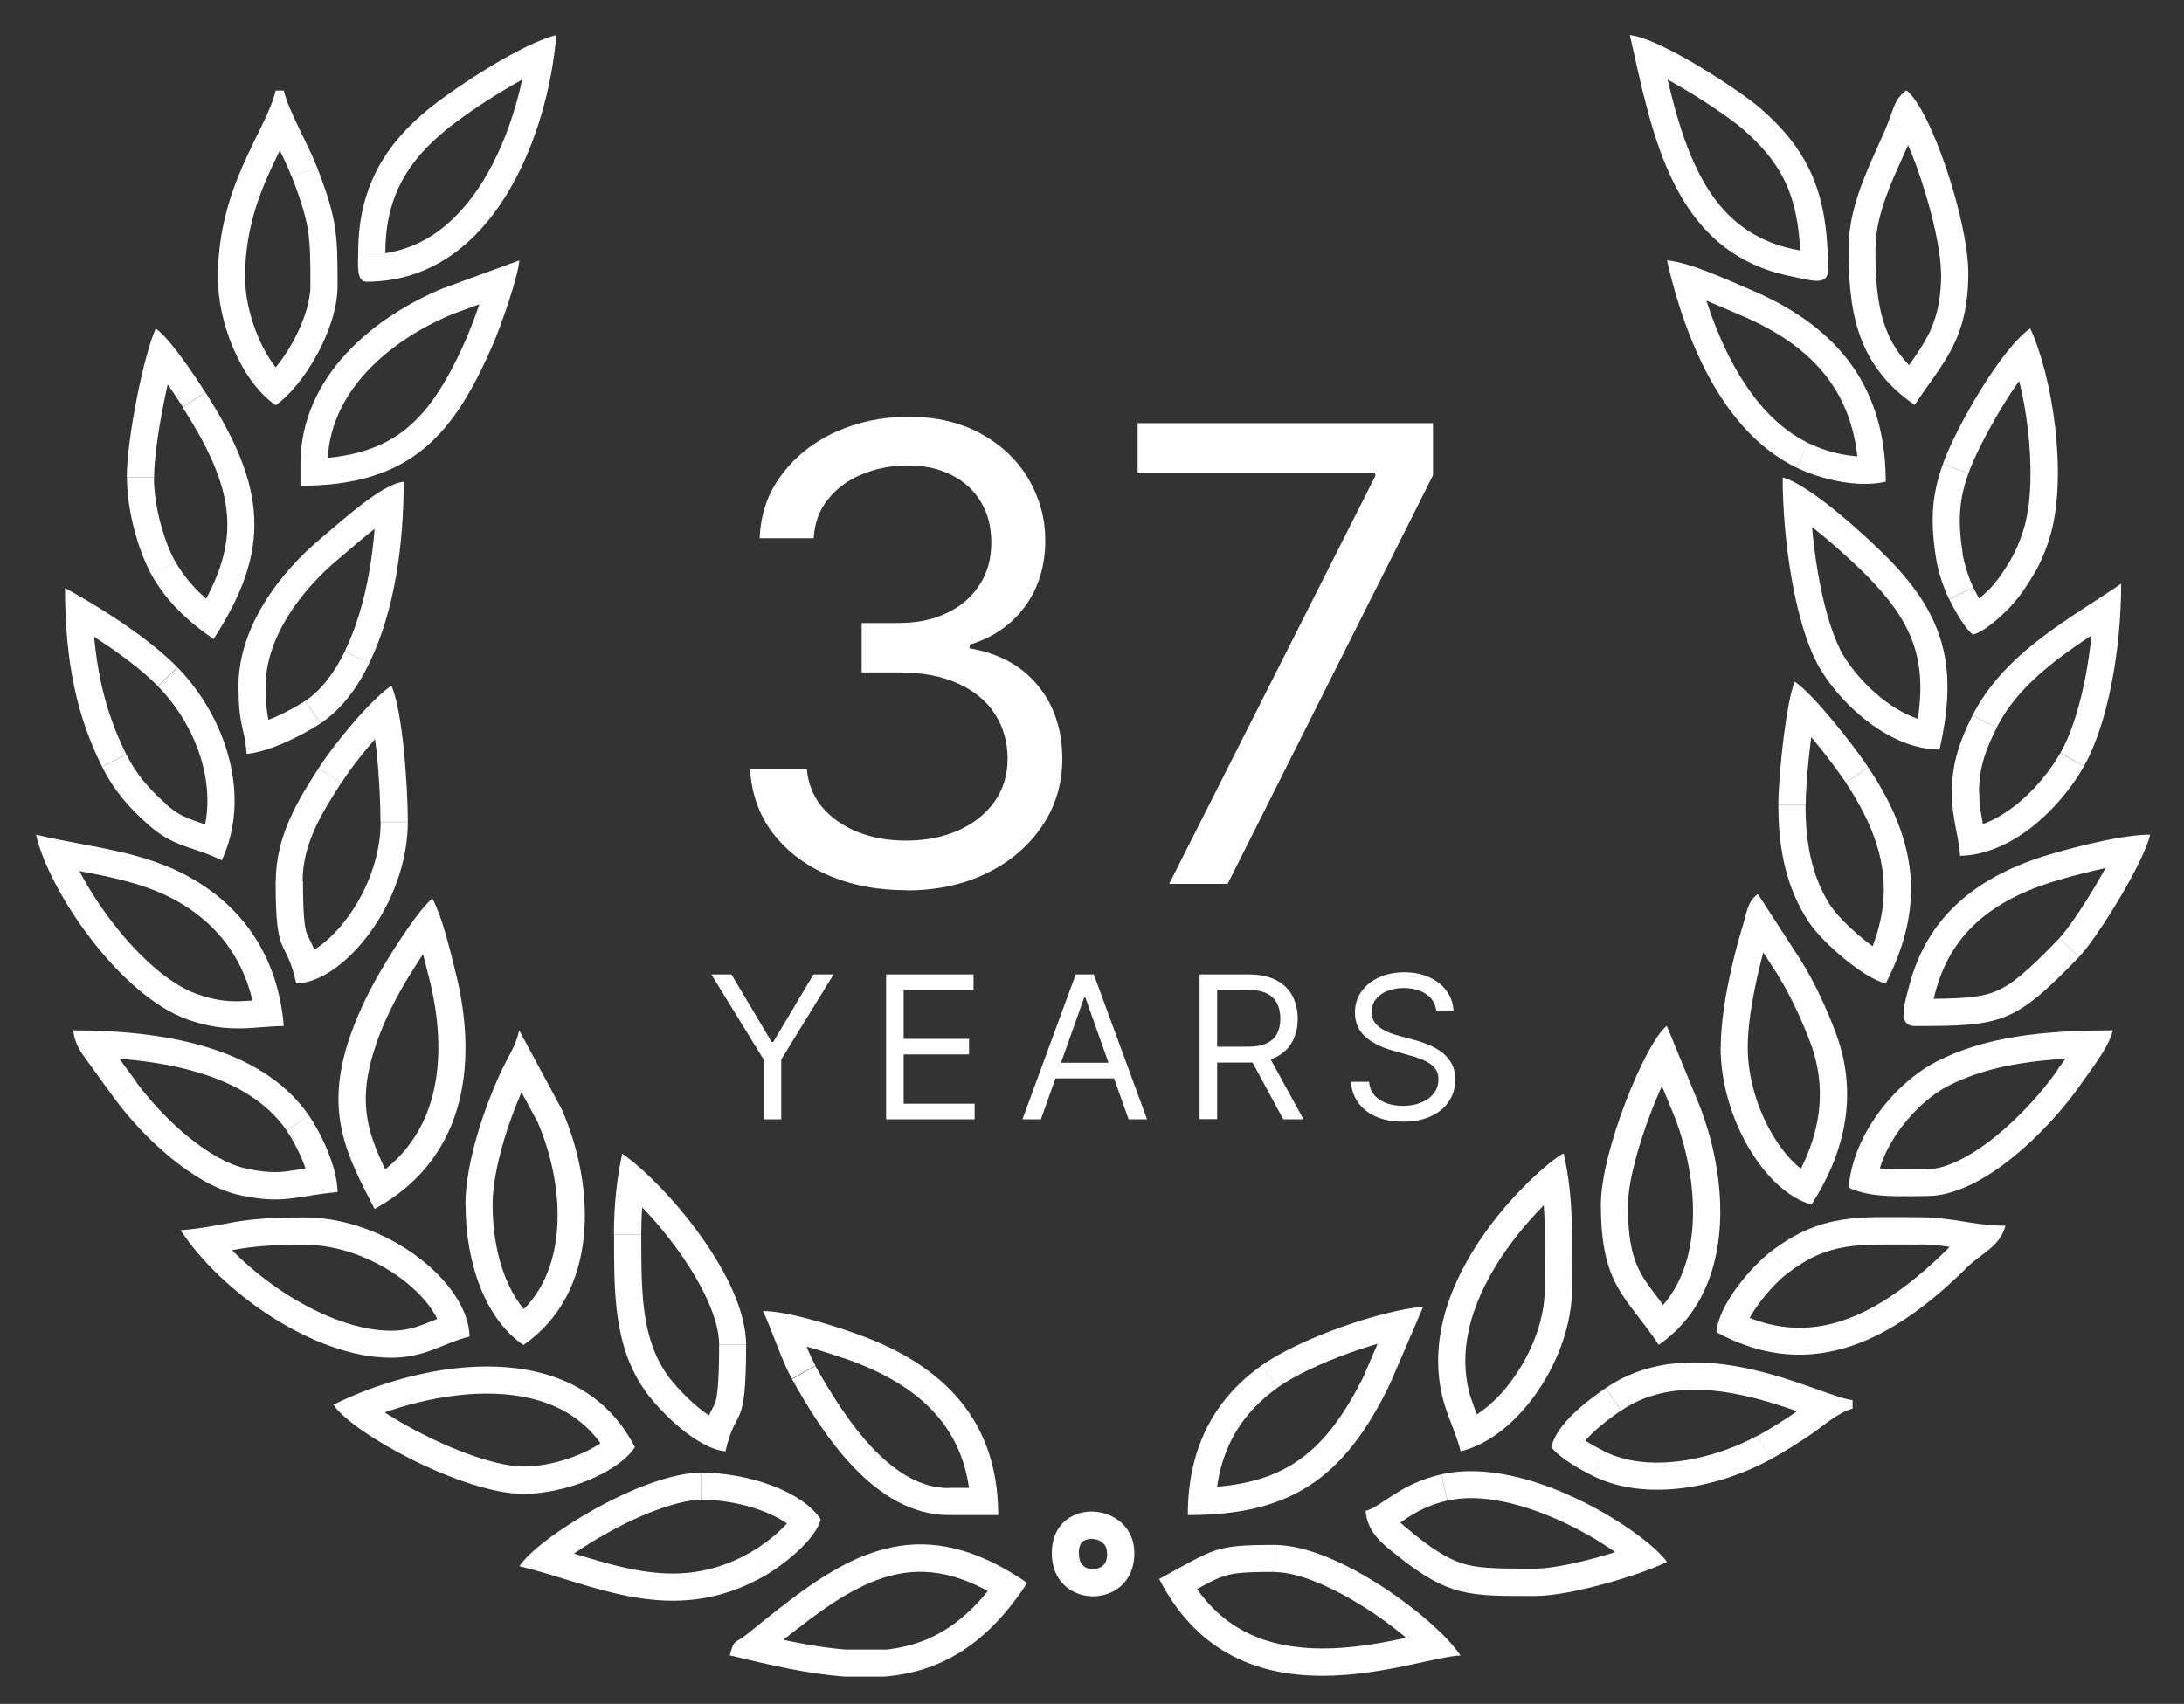 <?xml version="1.0" encoding="UTF-8"?><svg id="a" xmlns="http://www.w3.org/2000/svg" xmlns:xlink="http://www.w3.org/1999/xlink" viewBox="0 0 120.6 94.11"><rect x="0" y="0" width="120.6" height="94.11" fill="#333333" stroke="none"/><defs><style>.ak{clip-path:url(#ad);}.al{clip-path:url(#ai);}.am{clip-path:url(#j);}.an{clip-path:url(#t);}.ao{clip-path:url(#g);}.ap{clip-path:url(#z);}.aq{clip-path:url(#r);}.ar{clip-path:url(#p);}.as{clip-path:url(#aj);}.at{clip-path:url(#d);}.au{clip-path:url(#ab);}.av{clip-path:url(#ac);}.aw{clip-path:url(#aa);}.ax{clip-path:url(#v);}.ay{clip-path:url(#m);}.az{clip-path:url(#x);}.ba{clip-path:url(#i);}.bb{clip-path:url(#b);}.bc{clip-rule:evenodd;fill:none;}.bc,.bd{stroke-width:0px;}.be{clip-path:url(#e);}.bf{clip-path:url(#f);}.bg{clip-path:url(#l);}.bd{fill:#fff;}.bh{clip-path:url(#o);}.bi{clip-path:url(#af);}.bj{clip-path:url(#n);}.bk{clip-path:url(#q);}.bl{clip-path:url(#k);}.bm{clip-path:url(#c);}.bn{clip-path:url(#u);}.bo{clip-path:url(#ae);}.bp{clip-path:url(#ah);}.bq{clip-path:url(#s);}.br{clip-path:url(#ag);}.bs{clip-path:url(#h);}.bt{clip-path:url(#y);}.bu{clip-path:url(#w);}</style><clipPath id="b"><path class="bc" d="m108.92,35.06c.64-.17,1.41-.87,1.89-1.34.64-.63,1.02-1.22,1.49-1.99.38-.61.76-1.55.96-2.3.89-3.31.08-8.63-1.15-11.29-1.62,1.12-4.12,5.51-4.82,7.48-.61,1.7-.71,3.09-.39,5.17.11.72.4,1.65.73,2.3.29.59.88,1.64,1.3,1.95Z"/></clipPath><clipPath id="c"><path class="bc" d="m102.08,13.68c0,3.32.34,6.41,3.65,8.69,1.5-2.31,2.96-3.54,2.96-7.28,0-2.91-2.08-9.09-3.42-10.1-.65.49-.66.89-1.01,1.78-.7,1.79-2.18,4.29-2.18,6.91Z"/></clipPath><clipPath id="d"><path class="bc" d="m107.78,43.75c0,1.46.36,2.29.46,3.52,2.89-.07,5.53-2.64,6.83-4.94,1.31-2.31,2.06-6.38,2.06-10.09-2.65,1.83-6.44,3.77-8.21,7.28-.58,1.16-1.14,2.47-1.14,4.23Z"/></clipPath><clipPath id="e"><path class="bc" d="m95.01,57.84c0,3.93,2.48,8,5.02,8.69,1.64-2.53,2.69-5.8,1.37-9.4-.48-1.31-1.22-2.93-1.96-4.09l-2.37-3.66c-.57.43-.57.86-.83,1.73-.58,1.9-1.22,4.66-1.22,6.73Z"/></clipPath><clipPath id="f"><path class="bc" d="m104.13,26.6c0-5.67-3.13-8.77-7.49-10.61-1.05-.44-3.29-1.5-4.59-1.61,1.01,4.46,3.12,9.49,7.14,11.44,1.35.66,3.43,1.15,4.95.78Z"/></clipPath><clipPath id="g"><path class="bc" d="m105.73,56.67c4.84,0,5.5-.12,9.07-3.81,1-1.04,3.58-5.21,3.93-6.76-1.47,0-3.9.62-5.2.99-3.9,1.09-7.03,3.18-8.11,7.38-.24.91-.67,2.2.31,2.2Z"/></clipPath><clipPath id="h"><path class="bc" d="m102.08,65.59c1.22.6,2.92.47,4.33.47,3.11,0,6.78-3.73,8.44-6.1.63-.91,1.61-2.12,1.82-3.05-3.93,0-7.07.36-9.73,1.72-2.21,1.13-4.61,3.95-4.86,6.97Z"/></clipPath><clipPath id="i"><path class="bc" d="m107.1,41.4c.97-4.3.46-7.19-2.79-10.51-1.21-1.23-4.33-4.1-5.87-4.52,0,3.51.67,7.8,1.82,10.11,1.02,2.07,3.9,4.92,6.85,4.92Z"/></clipPath><clipPath id="j"><path class="bc" d="m98.2,44.46c0,2.59.49,4.66,1.69,6.48.7,1.06,2.96,3.07,4.24,3.38,2.2-4.28,1.74-7.88-.96-11.93-.79-1.19-2.98-4-4.06-4.74-.46.99-.91,5.16-.91,6.81Z"/></clipPath><clipPath id="k"><path class="bc" d="m94.78,73.58c5.34,2.91,9.92.31,13.85-3.59.77-.77,1.81-1.13,2.11-2.29-1.77,0-2.84-.47-4.79-.47-3.27,0-5.37-.25-8.18,1.91-1.02.79-2.86,2.86-2.99,4.44Z"/></clipPath><clipPath id="l"><path class="bc" d="m18.41,77.58c1.02,1.58,7.17,4.93,10.49,4.93,2.34,0,5.24-1.18,6.16-2.58-3.19-6.21-11.56-4.86-16.64-2.35Z"/></clipPath><clipPath id="m"><path class="bc" d="m19.78,13.92c0,.61-.13,1.64.45,1.64,7.01,0,10.04-8.12,10.49-13.62-1.88.45-5.61,2.89-7.14,4.15-2.1,1.74-3.8,4.06-3.8,7.83Z"/></clipPath><clipPath id="n"><path class="bc" d="m64.01,87.21c4.4,8.56,14.15,4.29,16.64,4.23-1.29-1.98-6.77-6.11-10.26-6.11-3.32,0-3.26.18-6.38,1.88Z"/></clipPath><clipPath id="o"><path class="bc" d="m20.69,66.77c4.84-2.64,5.8-7.72,4.47-13.06-.36-1.43-.72-2.99-1.28-4.08-.69.52-2.01,2.59-2.55,3.48-.8,1.31-1.45,2.58-1.98,4.07-1.5,4.29-.18,6.65,1.34,9.6Z"/></clipPath><clipPath id="p"><path class="bc" d="m18.64,65.83c-.03-1.47-.98-3.35-1.59-4.23-2.74-3.94-8.46-4.69-13-4.69.07.85.56,1.39,1.01,2.02.46.65.84,1.17,1.27,1.75,1.52,2.07,4.31,4.76,6.91,5.33,2.45.54,3.19.02,5.41-.17Z"/></clipPath><clipPath id="q"><path class="bc" d="m9.97,67.94c2.2,3.38,7.33,7.05,11.63,7.05,1.92,0,2.9-.83,4.33-1.17-.06-2.95-4.53-6.58-9.12-6.58-4.06,0-4.09.47-6.84.71Z"/></clipPath><clipPath id="r"><path class="bc" d="m12.25,47.51c1.66-3.58.2-7.92-2.44-10.64-1.55-1.59-4.26-3.33-6.22-4.39,0,4.14.68,7.14,2.05,9.87.65,1.31,1.5,2.28,2.57,3.22,1.46,1.28,2.43,1.15,4.04,1.95Z"/></clipPath><clipPath id="s"><path class="bc" d="m85.66,79.92c.43.6,1.66,1.28,2.31,1.6,3,1.49,7.05.58,9.77-.9.74-.4,1.59-.94,2.28-1.41.66-.45,1.47-1.19,2.28-1.41v-.47c-1.7-.15-8.57-4.14-13.64-.66-1.04.72-2.66,1.93-3,3.25Z"/></clipPath><clipPath id="t"><path class="bc" d="m13.17,37.88c0,2.29.33,2.25.45,3.76,1.27-.11,3.17-1.08,4.07-1.68,1.17-.78,2.04-1.96,2.7-3.33,1.43-2.95,1.9-6.63,1.9-10.02-1.21.1-3.55,2.28-4.53,3.09-2.3,1.91-4.59,4.92-4.59,8.18Z"/></clipPath><clipPath id="u"><path class="bc" d="m65.6,83.68c5.54,0,8.59-1.9,11.17-7.28l1.82-4.23c-2.38.21-6.83,1.76-8.93,3.25-2.34,1.66-4.07,4.23-4.07,8.26Z"/></clipPath><clipPath id="v"><path class="bc" d="m15.22,48.68c0,4.46.53,2.94,1.14,5.64,2.61-.06,6.16-4.41,6.16-8.93,0-1.95-.29-6.18-.91-7.52-1.19.82-3.15,3.21-4.01,4.55-1.06,1.65-2.37,3.67-2.37,6.25Z"/></clipPath><clipPath id="w"><path class="bc" d="m15.67,56.67c-.27-3.31-1.79-5.97-4.37-7.71-2.92-1.98-6.09-2.08-9.31-2.86.7,3.11,4.59,8.84,8.34,10.2,2.32.84,3.82.37,5.34.37Z"/></clipPath><clipPath id="x"><path class="bc" d="m7.01,26.37c0,1.94.68,4.16,1.37,5.4.83,1.48,2.05,2.59,3.41,3.53,3.18-4.9,2.97-8.31-.45-13.63-.59-.91-1.94-2.97-2.74-3.52-.65,1.39-1.6,6.1-1.6,8.22Z"/></clipPath><clipPath id="y"><path class="bc" d="m52.38,83.68h2.74c0-5.73-3.64-8.56-8-10.07-1.15-.4-3.62-1.2-4.99-1.2.54,1.15,1.01,2.69,1.6,3.75,1.68,3.03,4.57,7.52,8.66,7.52Z"/></clipPath><clipPath id="z"><path class="bc" d="m16.59,25.66v1.17c6.17,0,8.5-2.9,10.64-7.83.39-.89,1.37-3.66,1.45-4.62l-4.21,1.54c-3.77,1.55-7.88,4.83-7.88,9.73Z"/></clipPath><clipPath id="aa"><path class="bc" d="m100.94,14.86c0-4.08-.98-6.47-3.71-8.86-1.15-1-5.6-3.92-7.23-4.06,1.24,5.47,2.33,11.91,8.76,13.29,1.45.31,2.19.56,2.19-.38Z"/></clipPath><clipPath id="ab"><path class="bc" d="m28.67,86.5c4.15,1,8.47,3.43,13.53.55,1.03-.59,2.82-1.98,3.12-3.13-1.02-1.57-4.03-2.58-6.61-2.58-3.2,0-8.99,3.57-10.03,5.17Z"/></clipPath><clipPath id="ac"><path class="bc" d="m88.4,66.53c0,4.57,1.44,5.07,3.19,7.75,4.21-2.9,3.93-8.88,2.28-13.16l-1.83-4.46c-1.16.88-3.64,6.91-3.64,9.86Z"/></clipPath><clipPath id="ad"><path class="bc" d="m80.65,80.16c3.26-.78,6.15-5.23,6.15-8.93,0-2.72.13-4.9-.45-7.52-.69.19-8.8,6.91-6.54,14.01.28.86.67,1.68.84,2.43Z"/></clipPath><clipPath id="ae"><path class="bc" d="m75.41,83.45c.1,1.24,1.01,1.88,1.72,2.45,2.89,2.31,4.02,2.25,7.62,2.25,2.03,0,5.9-1.19,7.3-1.88-1.17-1.65-7.71-5.93-12.45-4.84-2.34.54-3.27,1.77-4.19,2.02Z"/></clipPath><clipPath id="af"><path class="bc" d="m12.03,15.33c0,2.51,1.28,5.73,3.19,7.05,1.54-1.06,3.42-4.2,3.42-6.58,0-2.86-.02-3.69-1.14-6.58-.49-1.26-1.58-3.12-1.83-4.22h-.45c-.5,2.22-3.19,5.21-3.19,10.34Z"/></clipPath><clipPath id="ag"><path class="bc" d="m40.3,91.43c2.22.54,4.32,1.02,6.3,1.17h2.29c2.91-.26,5.51-1.61,7.83-5.17-6.55-4.52-10.7-1.02-15.48,2.84-.66.54-.69.2-.94,1.15Z"/></clipPath><clipPath id="ah"><path class="bc" d="m33.91,68.18c0,3.16-.05,6.22,1.78,8.73.79,1.08,2.81,3.11,4.37,3.25.58-2.57,1.14-.93,1.14-5.87,0-3.79-4.58-9.01-6.84-10.57-.29,1.29-.46,2.86-.46,4.46Z"/></clipPath><clipPath id="ai"><path class="bc" d="m25.71,66.54c0,3.22,1.08,6.3,3.19,7.75,4.2-2.9,3.99-8.73,2.13-13l-2.36-4.38c-.19.85-.58,1.4-.92,2.11-.93,1.93-2.05,5.13-2.05,7.52Z"/></clipPath><clipPath id="aj"><path class="bc" d="m58.08,85.79c0,3.17,4.56,3.17,4.56,0,0-2.91-4.56-3.23-4.56,0Z"/></clipPath></defs><path class="bd" d="m79.31,55.82c-.05-.4-.24-.7-.57-.92-.33-.22-.74-.33-1.23-.33-.35,0-.66.06-.93.17-.26.11-.47.27-.62.47-.15.2-.22.43-.22.68,0,.21.05.4.15.55.1.15.24.28.4.38.16.1.33.18.51.25.18.06.34.11.49.15l.81.22c.21.05.44.13.7.23.26.1.5.23.74.39.24.16.43.38.59.63.15.26.23.57.23.95,0,.43-.11.82-.34,1.17-.22.35-.55.63-.98.83-.43.21-.95.31-1.57.31-.57,0-1.07-.09-1.49-.28-.42-.18-.74-.44-.98-.77-.24-.33-.37-.71-.4-1.15h1c.03.3.13.55.3.75.18.2.41.34.68.44.28.09.57.14.89.14.37,0,.7-.06,1-.18.29-.12.53-.29.7-.51.17-.22.26-.47.26-.77,0-.27-.07-.48-.22-.65-.15-.17-.34-.3-.59-.41-.24-.1-.5-.2-.79-.27l-.98-.28c-.62-.18-1.12-.44-1.48-.77-.36-.33-.55-.77-.55-1.31,0-.45.12-.84.36-1.17.24-.34.57-.6.98-.78.41-.19.88-.28,1.39-.28s.97.09,1.38.28c.4.18.72.43.95.75.24.32.36.68.38,1.08h-.94Zm-9.3,2.41l1.97,3.59h-1.12l-1.94-3.59h1.09Zm-3.77,3.59v-8h2.7c.62,0,1.14.11,1.54.32.4.21.7.5.89.87.19.37.29.79.29,1.26s-.1.89-.29,1.25c-.19.36-.49.65-.89.86-.4.21-.91.31-1.53.31h-2.19v-.88h2.16c.43,0,.77-.06,1.03-.19.26-.12.45-.3.57-.53.12-.23.18-.51.18-.83s-.06-.6-.18-.84c-.12-.24-.31-.42-.57-.55-.26-.13-.61-.2-1.04-.2h-1.7v7.14h-.97Zm-8.38-3.12h4.09v.86h-4.09v-.86Zm-.38,3.12h-1.02l2.94-8h1l2.94,8h-1.02l-2.39-6.73h-.06l-2.39,6.73Zm-8.55,0v-8h4.83v.86h-3.86v2.7h3.61v.86h-3.61v2.72h3.92v.86h-4.89Zm-9.65-8h1.11l2.22,3.73h.09l2.22-3.73h1.11l-2.89,4.7v3.3h-.97v-3.3l-2.89-4.7Zm25.28-5l11.38-22.52v-.2h-13.12v-2.73h16.31v2.88l-11.34,22.57h-3.23Zm-14.48.35c-1.64,0-3.1-.28-4.39-.85-1.28-.56-2.29-1.35-3.05-2.35-.75-1.01-1.15-2.18-1.22-3.52h3.13c.07.82.35,1.53.85,2.13.5.59,1.15,1.04,1.95,1.37.8.32,1.69.48,2.67.48,1.09,0,2.06-.19,2.91-.57.85-.38,1.51-.91,1.99-1.59.48-.68.72-1.47.72-2.36s-.23-1.76-.7-2.47c-.46-.72-1.14-1.28-2.04-1.69-.89-.41-1.99-.61-3.28-.61h-2.04v-2.73h2.04c1.01,0,1.9-.18,2.66-.55.77-.36,1.37-.88,1.8-1.54.44-.66.66-1.44.66-2.34s-.19-1.61-.57-2.25c-.38-.64-.92-1.14-1.62-1.49-.69-.36-1.5-.53-2.44-.53-.88,0-1.71.16-2.49.48-.77.31-1.4.77-1.89,1.38-.49.6-.75,1.32-.8,2.16h-2.98c.05-1.33.45-2.5,1.21-3.5.75-1.01,1.74-1.8,2.96-2.36,1.23-.56,2.57-.85,4.04-.85,1.57,0,2.92.32,4.05.96,1.13.63,1.99,1.46,2.6,2.5.6,1.04.91,2.15.91,3.36,0,1.43-.38,2.66-1.13,3.67-.75,1.01-1.76,1.71-3.05,2.1v.2c1.61.27,2.86.95,3.77,2.05.9,1.09,1.35,2.45,1.35,4.06,0,1.38-.38,2.63-1.13,3.73-.75,1.09-1.76,1.96-3.06,2.59-1.29.63-2.76.94-4.41.94Z"/><g class="bb"><path class="bd" d="m106.27,33.77c.16.33.41.79.68,1.22.23.36.61.93,1.06,1.27l1.81-2.39c.05.04.03.03-.06-.08-.08-.1-.17-.23-.27-.4-.2-.32-.4-.69-.53-.94l-2.69,1.33Zm-.86-2.74c.14.87.47,1.94.86,2.73l2.69-1.32c-.25-.52-.5-1.3-.59-1.87l-2.96.46Zm.46-5.91c-.71,1.97-.81,3.62-.46,5.91l2.97-.45c-.29-1.88-.19-3.02.32-4.44l-2.82-1.01Zm5.38-8.21c-.59.41-1.16,1.03-1.66,1.67-.52.66-1.04,1.42-1.52,2.2-.94,1.53-1.8,3.22-2.2,4.34l2.83,1.01c.3-.85,1.05-2.34,1.93-3.78.44-.71.89-1.37,1.32-1.91.45-.57.79-.91,1.01-1.06l-1.7-2.47Zm3.45,12.91c.52-1.91.52-4.29.26-6.46-.26-2.18-.8-4.34-1.5-5.85l-2.72,1.27c.53,1.14,1.01,2.96,1.24,4.94.23,1.98.2,3.93-.18,5.33l2.9.78Zm-1.13,2.69c.47-.76.9-1.84,1.13-2.69l-2.9-.78c-.17.64-.5,1.44-.79,1.9l2.56,1.57Zm-1.71,2.27c.77-.76,1.23-1.48,1.71-2.26l-2.55-1.58c-.46.75-.77,1.21-1.27,1.71l2.11,2.13Zm-2.55,1.72c.61-.17,1.15-.53,1.52-.82.4-.31.77-.65,1.03-.91l-2.11-2.13c-.21.21-.48.46-.74.66-.13.1-.25.18-.34.23-.1.06-.15.07-.15.07l.79,2.89Zm-1.69-3.4l-1.35.66h0s1.35-.66,1.35-.66Zm-.73-2.3l-1.48.23h0s1.48-.23,1.48-.23Zm.39-5.17l1.41.51h0s-1.41-.51-1.41-.51Zm4.82-7.48l1.36-.63-.75-1.61-1.46,1.01.85,1.23Zm1.15,11.29l1.45.39h0s-1.45-.39-1.45-.39Zm-.96,2.3l1.28.79h0s-1.28-.79-1.28-.79Zm-1.49,1.99l1.06,1.07h0s-1.06-1.07-1.06-1.07Zm-1.89,1.34l-.91,1.19.59.45.71-.19-.39-1.45Z"/></g><g class="bm"><path class="bd" d="m102.86,6.22c-.16.4-.36.86-.61,1.4-.24.53-.5,1.12-.75,1.75-.49,1.25-.93,2.73-.93,4.31h3c0-1.04.3-2.12.73-3.22.21-.55.45-1.08.69-1.61.23-.51.47-1.05.67-1.54l-2.79-1.09Zm1.51-2.43c-.52.39-.84.81-1.08,1.3-.1.21-.17.42-.23.59-.06.18-.12.34-.19.53l2.79,1.1c.1-.25.18-.48.23-.64.06-.17.09-.26.12-.32.02-.05.03-.06.04-.07,0,0,.04-.04.12-.11l-1.8-2.4Zm5.82,11.3c0-1.7-.58-4.16-1.29-6.24-.36-1.06-.77-2.09-1.19-2.93-.21-.42-.44-.82-.67-1.16-.22-.33-.51-.69-.87-.96l-1.81,2.4s.05.03.19.25c.14.2.29.47.47.82.34.69.71,1.58,1.03,2.55.67,1.99,1.13,4.07,1.13,5.28h3Zm-3.21,8.1c.36-.55.7-1.01,1.07-1.55.36-.51.73-1.06,1.05-1.69.67-1.29,1.09-2.77,1.09-4.87h-3c0,1.64-.31,2.65-.75,3.49-.23.44-.51.87-.85,1.35-.32.46-.73,1.02-1.12,1.63l2.51,1.64Zm-6.41-9.51c0,1.68.08,3.49.66,5.21.6,1.77,1.71,3.38,3.63,4.71l1.7-2.47c-1.38-.95-2.1-2.03-2.5-3.2-.42-1.23-.5-2.62-.5-4.25h-3Zm3.68-6.91l-1.4-.55h0s1.4.55,1.4.55Zm1.01-1.78l.9-1.2-.9-.68-.9.68.9,1.2Zm.46,17.38l-.85,1.23,1.27.88.84-1.29-1.26-.82Z"/></g><g class="at"><path class="bd" d="m107.58,38.84c-.62,1.24-1.3,2.8-1.3,4.91h3c0-1.42.43-2.48.98-3.56l-2.68-1.35Zm8.7-7.84c-1.18.81-2.97,1.88-4.5,3.05-1.59,1.22-3.17,2.74-4.2,4.78l2.68,1.35c.74-1.47,1.94-2.67,3.35-3.76,1.48-1.13,2.9-1.95,4.37-2.96l-1.7-2.47Zm.1,12.07c1.5-2.64,2.26-7.01,2.26-10.84h-3c0,3.6-.73,7.36-1.86,9.35l2.61,1.48Zm-8.1,5.7c1.88-.04,3.57-.89,4.91-1.96,1.35-1.07,2.46-2.44,3.19-3.74l-2.61-1.48c-.56.99-1.43,2.06-2.45,2.87-1.03.81-2.1,1.29-3.12,1.31l.07,3Zm-1.99-5.02c0,.86.11,1.54.22,2.12.11.6.2,1.01.25,1.52l2.99-.24c-.06-.72-.2-1.34-.29-1.83-.09-.5-.17-.97-.17-1.57h-3Zm2.64-4.23l-1.34-.68h0s1.34.68,1.34.68Zm8.21-7.28h1.5v-2.85l-2.35,1.62.85,1.24Zm-2.06,10.09l-1.3-.74h0s1.31.74,1.31.74Zm-6.83,4.94l-1.5.12.11,1.41,1.42-.03-.03-1.5Z"/></g><g class="be"><path class="bd" d="m94.8,50.67c-.6,1.95-1.29,4.88-1.29,7.17h3c0-1.84.59-4.43,1.16-6.29l-2.87-.88Zm1.36-2.48c-.53.4-.83.85-1.03,1.36-.08.21-.14.43-.19.6-.05.18-.09.34-.15.53l2.87.88c.08-.25.13-.47.17-.62.05-.17.07-.25.09-.31.02-.04.02-.04,0-.02-.01.02-.01.01.03-.02l-1.81-2.39Zm4.54,4.04l-2.37-3.66-2.52,1.63,2.37,3.66,2.52-1.63Zm2.11,4.39c-.5-1.38-1.29-3.11-2.11-4.38l-2.53,1.62c.66,1.03,1.36,2.55,1.82,3.79l2.82-1.03Zm-1.52,10.73c1.8-2.77,3.06-6.54,1.52-10.73l-2.82,1.03c1.1,3.01.26,5.78-1.22,8.07l2.52,1.63Zm-7.77-9.51c0,2.26.71,4.52,1.76,6.32,1.03,1.75,2.55,3.32,4.35,3.82l.79-2.89c-.72-.2-1.71-1-2.56-2.45-.82-1.39-1.35-3.13-1.35-4.8h-3Zm2.72-6.73l1.43.44h0s-1.43-.44-1.43-.44Zm.83-1.73l1.26-.82-.88-1.35-1.29.97.9,1.2Zm2.37,3.66l1.26-.81h0s-1.26.81-1.26.81Zm1.96,4.09l1.41-.52h0s-1.41.52-1.41.52Zm-1.37,9.4l-.4,1.45,1.06.29.6-.92-1.26-.82Z"/></g><g class="bf"><path class="bd" d="m98.53,27.17c.8.39,1.8.72,2.81.9,1,.18,2.12.24,3.15-.01l-.7-2.92c-.49.12-1.16.11-1.92-.02-.75-.13-1.47-.38-2.02-.65l-1.32,2.69Zm-7.94-12.45c.52,2.32,1.35,4.84,2.6,7.06,1.25,2.22,2.97,4.24,5.35,5.39l1.31-2.7c-1.64-.8-2.98-2.27-4.04-4.16-1.06-1.89-1.8-4.12-2.29-6.26l-2.93.66Zm6.64-.1c-.46-.19-1.36-.6-2.23-.94-.85-.33-1.92-.7-2.81-.78l-.26,2.99c.41.04,1.12.25,1.98.59.84.33,1.58.67,2.16.91l1.16-2.77Zm8.41,11.99c0-3.13-.87-5.66-2.42-7.66-1.54-1.98-3.65-3.35-5.99-4.33l-1.16,2.77c2.03.85,3.66,1.95,4.78,3.4,1.1,1.42,1.79,3.28,1.79,5.82h3Zm-6.45-.78l.66-1.35h0s-.65,1.35-.65,1.35Zm-7.14-11.44l.13-1.49-2.05-.18.45,2,1.46-.33Zm4.59,1.61l.58-1.38h0s-.58,1.38-.58,1.38Zm7.49,10.61l.35,1.46,1.15-.28v-1.18h-1.5Z"/></g><g class="ao"><path class="bd" d="m103.96,54.09c-.09.33-.32,1.12-.35,1.77-.01.33.02.92.39,1.45.44.64,1.12.86,1.73.86v-3s.16,0,.31.08c.17.08.32.2.42.35.18.26.15.47.15.36,0-.07.02-.2.07-.42.05-.23.11-.42.18-.7l-2.9-.75Zm9.16-8.45c-4.18,1.17-7.89,3.54-9.16,8.45l2.9.75c.9-3.49,3.45-5.3,7.07-6.31l-.81-2.89Zm5.61-1.04c-1.71,0-4.34.69-5.61,1.04l.81,2.89c1.34-.38,3.57-.93,4.79-.93v-3Zm-2.85,9.3c.63-.66,1.6-2.1,2.42-3.46.42-.71.83-1.44,1.16-2.11.31-.64.61-1.32.74-1.89l-2.93-.67c-.05.21-.21.62-.51,1.23-.28.58-.65,1.24-1.04,1.9-.81,1.37-1.63,2.53-2,2.91l2.16,2.08Zm-10.15,4.27c2.34,0,4.03,0,5.57-.63,1.56-.63,2.82-1.82,4.58-3.64l-2.16-2.08c-1.81,1.88-2.67,2.59-3.54,2.94-.89.36-1.95.41-4.45.41v3Zm-.31-3.7l1.45.38h0s-1.45-.38-1.45-.38Zm8.11-7.38l.41,1.44h0s-.41-1.44-.41-1.44Zm5.2-.99l1.46.33.42-1.83h-1.88v1.5Zm-3.93,6.76l1.08,1.04h0s-1.08-1.04-1.08-1.04Z"/></g><g class="bs"><path class="bd" d="m106.25,57.29c-1.34.68-2.66,1.83-3.69,3.22-1.03,1.39-1.83,3.11-1.98,4.96l2.99.24c.09-1.16.61-2.36,1.4-3.42.79-1.06,1.77-1.89,2.64-2.33l-1.36-2.67Zm10.41-1.88c-3.98,0-7.42.36-10.41,1.88l1.36,2.67c2.34-1.19,5.18-1.55,9.05-1.55v-3Zm-.59,5.41c.26-.37.74-1.01,1.09-1.55.36-.55.79-1.28.96-2.03l-2.93-.66c-.04.18-.2.52-.54,1.04-.35.53-.67.94-1.05,1.48l2.46,1.71Zm-9.67,6.75c2.09,0,4.13-1.21,5.71-2.5,1.63-1.33,3.06-2.96,3.96-4.25l-2.46-1.71c-.76,1.09-1.99,2.5-3.39,3.64-1.45,1.17-2.8,1.83-3.82,1.83v3Zm-4.99-.63c.88.43,1.85.57,2.67.62.81.05,1.7.01,2.32.01v-3c-.8,0-1.45.03-2.15,0-.68-.04-1.17-.14-1.51-.31l-1.33,2.69Zm5.52-8.31l-.68-1.34h0s.68,1.34.68,1.34Zm9.73-1.72l1.46.33.41-1.83h-1.87v1.5Zm-1.82,3.05l1.23.86h0s-1.23-.86-1.23-.86Zm-12.77,5.63l-1.5-.12-.08,1.01.91.45.66-1.34Z"/></g><g class="ba"><path class="bd" d="m98.9,37.15c.62,1.25,1.74,2.65,3.11,3.74,1.36,1.09,3.14,2.02,5.08,2.02v-3c-1,0-2.13-.5-3.21-1.36-1.06-.85-1.89-1.91-2.3-2.73l-2.69,1.33Zm-1.97-10.77c0,3.6.68,8.16,1.97,10.77l2.69-1.33c-1-2-1.66-6.03-1.66-9.44h-3Zm8.44,3.47c-.64-.65-1.76-1.71-2.93-2.67-.59-.48-1.2-.95-1.79-1.34-.56-.37-1.2-.73-1.82-.9l-.79,2.89c.15.04.47.19.97.52.47.31,1,.71,1.54,1.15,1.08.89,2.12,1.87,2.69,2.45l2.14-2.1Zm3.19,11.89c.51-2.26.67-4.32.18-6.31-.5-2.01-1.61-3.79-3.37-5.58l-2.14,2.1c1.5,1.53,2.27,2.86,2.6,4.2.34,1.36.27,2.9-.19,4.93l2.93.66Zm-8.31-5.25l1.34-.67h0s-1.34.67-1.34.67Zm-1.82-10.11l.4-1.45-1.9-.52v1.97h1.5Zm5.87,4.52l-1.07,1.05h0s1.07-1.05,1.07-1.05Zm2.79,10.51v1.5h1.2l.26-1.17-1.46-.33Z"/></g><g class="am"><path class="bd" d="m97.76,37.01c-.2.43-.35,1.05-.45,1.6-.12.6-.22,1.3-.31,2.01-.17,1.4-.29,2.93-.29,3.84h3c0-.73.1-2.12.27-3.47.08-.67.18-1.3.28-1.81.05-.26.1-.47.14-.64.02-.08.04-.15.06-.2.02-.05.03-.07.02-.06l-2.72-1.27Zm6.67,4.55c-.43-.65-1.21-1.7-2.02-2.67-.76-.92-1.7-1.97-2.44-2.48l-1.71,2.47c.34.24,1.04.96,1.83,1.92.76.91,1.47,1.87,1.83,2.41l2.5-1.66Zm1.04,13.45c1.2-2.34,1.72-4.59,1.51-6.87-.21-2.26-1.12-4.42-2.56-6.58l-2.5,1.66c1.26,1.9,1.92,3.57,2.07,5.19.15,1.6-.2,3.29-1.2,5.23l2.67,1.37Zm-6.83-3.24c.47.71,1.33,1.59,2.2,2.3.45.37.93.73,1.4,1.02.46.28,1,.56,1.54.69l.7-2.92c-.09-.02-.32-.11-.67-.33-.33-.2-.7-.47-1.06-.78-.76-.63-1.37-1.29-1.61-1.65l-2.5,1.65Zm-1.94-7.31c0,2.78.53,5.17,1.94,7.31l2.5-1.65c-.99-1.51-1.44-3.26-1.44-5.65h-3Zm2.41-6.81l.85-1.23-1.46-1.01-.75,1.61,1.36.64Zm4.06,4.74l-1.25.83h0s1.25-.83,1.25-.83Zm.96,11.93l-.35,1.46,1.15.28.54-1.05-1.33-.68Zm-4.24-3.38l1.25-.83h0s-1.25.83-1.25.83Z"/></g><g class="bl"><path class="bd" d="m96.86,67.96c-.64.49-1.45,1.31-2.12,2.22-.64.87-1.35,2.06-1.45,3.29l2.99.24c.03-.35.3-.98.87-1.74.53-.72,1.15-1.33,1.54-1.63l-1.83-2.38Zm9.1-2.22c-3.17,0-5.81-.3-9.09,2.22l1.82,2.38c2.34-1.79,3.89-1.6,7.27-1.6v-3Zm4.79.47c-.75,0-1.35-.1-2.09-.22-.74-.12-1.6-.26-2.7-.26v3c.85,0,1.5.1,2.22.22.72.12,1.54.26,2.57.26v-3Zm-1.06,4.85c.12-.12.26-.24.46-.39.17-.13.44-.33.68-.52.52-.43,1.11-1.06,1.37-2.06l-2.9-.75c-.04.16-.12.29-.39.52-.16.13-.31.24-.56.43-.22.17-.5.38-.77.65l2.11,2.13Zm-15.62,3.84c3.04,1.66,5.96,1.77,8.65.87,2.62-.88,4.94-2.69,6.98-4.7l-2.11-2.13c-1.9,1.88-3.83,3.32-5.82,3.99-1.91.64-3.96.6-6.26-.66l-1.44,2.63Zm3.71-5.75l-.91-1.19h0s.92,1.19.92,1.19Zm12.97-1.43l1.45.37.48-1.87h-1.94v1.5Zm-2.11,2.29l1.06,1.06h0s-1.06-1.06-1.06-1.06Zm-13.85,3.59l-1.5-.12-.08.97.86.47.72-1.32Z"/></g><g class="bg"><path class="bd" d="m36.39,79.24c-1.91-3.73-5.4-5.12-8.89-5.26-3.44-.14-7.06.91-9.76,2.25l1.33,2.69c2.38-1.18,5.49-2.05,8.3-1.94,2.77.11,5.06,1.15,6.34,3.63l2.67-1.37Zm-7.49,4.77c1.4,0,2.9-.35,4.19-.88,1.24-.51,2.52-1.31,3.23-2.39l-2.51-1.64c-.21.33-.84.83-1.86,1.25-.98.41-2.09.65-3.04.65v3Zm-11.74-5.62c.43.66,1.22,1.3,2.01,1.85.84.58,1.87,1.19,2.97,1.73,2.12,1.06,4.75,2.03,6.77,2.03v-3c-1.29,0-3.39-.7-5.43-1.72-.99-.49-1.89-1.02-2.59-1.51-.76-.53-1.12-.89-1.2-1.02l-2.51,1.64Zm17.9,1.53l1.26.82.48-.73-.4-.77-1.33.68Zm-16.64-2.35l-.67-1.34-1.51.75.92,1.41,1.26-.82Z"/></g><g class="ay"><path class="bd" d="m22.62,4.94c-2.34,1.94-4.34,4.64-4.34,8.98h3c0-3.2,1.4-5.13,3.26-6.67l-1.92-2.31ZM30.37.48c-1.19.29-2.77,1.12-4.13,1.95-1.4.85-2.78,1.82-3.62,2.51l1.91,2.31c.69-.57,1.94-1.46,3.26-2.25,1.36-.82,2.59-1.43,3.28-1.6l-.7-2.92Zm-10.14,16.58c4.19,0,7.12-2.46,8.98-5.46,1.85-2.97,2.77-6.62,3-9.54l-2.99-.24c-.21,2.57-1.03,5.73-2.56,8.2-1.52,2.44-3.61,4.04-6.43,4.04v3Zm-1.95-3.14c0,.1-.04.78.02,1.23.03.25.1.67.37,1.07.33.5.88.85,1.57.85v-3c.15,0,.35.04.54.15.19.11.32.25.39.36.07.1.1.19.1.22,0,.03,0,.04,0,0,0-.06-.01-.16,0-.33,0-.08,0-.16,0-.25,0-.09,0-.19,0-.29h-3Zm5.3-7.83l-.96-1.16h0s.96,1.16.96,1.16Zm7.14-4.15l1.5.12.17-2.06-2.01.48.35,1.46Z"/></g><g class="bj"><path class="bd" d="m70.39,83.83c-1.64,0-2.68.03-3.73.37-.97.31-1.93.9-3.37,1.69l1.44,2.63c1.68-.91,2.24-1.27,2.86-1.47.53-.17,1.12-.23,2.8-.23v-3Zm11.52,6.79c-.82-1.26-2.72-2.92-4.74-4.24-2.01-1.31-4.57-2.55-6.77-2.55v3c1.28,0,3.21.82,5.14,2.07,1.91,1.24,3.39,2.63,3.86,3.36l2.52-1.64Zm-19.23-2.72c1.23,2.4,2.89,3.98,4.76,4.93,1.85.94,3.81,1.23,5.61,1.23,1.8,0,3.51-.3,4.87-.58.34-.07.67-.14.97-.21.3-.07.57-.12.82-.18.52-.11.82-.15.98-.16l-.07-3c-.46.01-1.01.11-1.52.22-.27.05-.56.12-.85.18-.3.06-.61.13-.93.2-1.3.27-2.78.52-4.27.52-1.49,0-2.95-.24-4.25-.9-1.28-.65-2.49-1.75-3.45-3.63l-2.67,1.37Zm7.72-2.56v1.5s0,0,0,0v-1.5Zm10.26,6.1l.03,1.5,2.69-.06-1.47-2.25-1.26.82Zm-16.64-4.23l-.72-1.32-1.28.7.67,1.3,1.33-.69Z"/></g><g class="bh"><path class="bd" d="m17.94,56.67c-.84,2.38-.91,4.33-.51,6.12.38,1.72,1.2,3.24,1.93,4.66l2.67-1.37c-.79-1.53-1.39-2.67-1.67-3.94-.27-1.2-.25-2.57.42-4.48l-2.83-.99Zm2.11-4.35c-.83,1.37-1.54,2.74-2.11,4.35l2.83.99c.48-1.36,1.08-2.54,1.84-3.79l-2.56-1.56Zm2.93-3.89c-.32.24-.63.59-.87.89-.26.32-.53.69-.79,1.05-.51.73-.99,1.5-1.27,1.95l2.56,1.56c.26-.43.71-1.14,1.17-1.8.23-.33.45-.63.65-.87.1-.12.18-.22.25-.29.07-.08.11-.1.1-.1l-1.81-2.39Zm3.64,4.92c-.33-1.35-.74-3.12-1.4-4.4l-2.67,1.37c.46.9.78,2.25,1.16,3.76l2.91-.72Zm-5.21,14.74c2.77-1.51,4.48-3.76,5.27-6.4.78-2.6.65-5.49-.06-8.34l-2.91.72c.62,2.5.67,4.82.09,6.75-.57,1.9-1.77,3.5-3.83,4.63l1.44,2.63Zm-2.05-10.92l-1.42-.5h0s1.42.5,1.42.5Zm1.98-4.07l1.28.78h0s-1.28-.78-1.28-.78Zm2.55-3.48l1.33-.68-.81-1.59-1.42,1.08.9,1.2Zm1.28,4.08l-1.46.36h0s1.46-.36,1.46-.36Zm-4.47,13.06l-1.33.69.7,1.37,1.35-.74-.72-1.32Z"/></g><g class="ar"><path class="bd" d="m12.91,67.46c2.75.6,4.05.02,5.86-.14l-.26-2.99c-2.62.23-2.8.67-4.96.2l-.64,2.93Zm-7.79-5.91c.83,1.13,1.99,2.41,3.3,3.5,1.29,1.07,2.86,2.05,4.49,2.41l.64-2.93c-.96-.21-2.09-.86-3.22-1.79-1.11-.92-2.1-2.02-2.8-2.96l-2.42,1.78Zm-1.28-1.77c.47.67.86,1.19,1.28,1.77l2.42-1.78c-.43-.58-.8-1.08-1.25-1.73l-2.45,1.73Zm-1.28-2.76c.11,1.37.97,2.32,1.28,2.76l2.45-1.73c-.11-.15-.27-.36-.34-.47-.1-.14-.17-.25-.23-.34-.11-.18-.15-.31-.16-.45l-2.99.24Zm15.73,3.71c-1.63-2.35-4.11-3.67-6.64-4.41-2.53-.74-5.26-.93-7.59-.93v3c2.2,0,4.61.18,6.76.81,2.15.62,3.91,1.65,5.01,3.24l2.46-1.71Zm1.86,5.06c-.02-1-.34-2.04-.69-2.88-.35-.86-.8-1.64-1.17-2.18l-2.46,1.72c.24.34.58.94.86,1.61.29.69.45,1.33.46,1.8l3-.06Zm-6.91.2l.32-1.46h0l-.32,1.46Zm-6.91-5.33l1.21-.89h0s-1.21.89-1.21.89Zm-1.27-1.75l-1.22.87h0s1.22-.87,1.22-.87Zm-1.01-2.02v-1.5h-1.63l.13,1.62,1.5-.12Zm13,4.69l-1.23.86h0s1.23-.86,1.23-.86Zm1.59,4.23l.13,1.49,1.4-.12-.03-1.4-1.5.03Z"/></g><g class="bk"><path class="bd" d="m16.81,65.74c-2.1,0-3.21.12-4.16.29-.94.16-1.51.31-2.8.43l.26,2.99c1.46-.13,2.27-.33,3.05-.46.76-.13,1.7-.24,3.66-.24v-3Zm10.62,8.05c-.05-2.15-1.61-4.17-3.46-5.56-1.91-1.44-4.49-2.48-7.16-2.48v3c1.92,0,3.87.77,5.36,1.88,1.55,1.16,2.25,2.43,2.26,3.23l3-.06Zm-5.83,2.71c1.2,0,2.11-.27,2.88-.55.83-.31,1.21-.52,1.8-.66l-.71-2.92c-.83.2-1.66.58-2.16.77-.56.21-1.1.36-1.82.36v3Zm-12.88-7.73c1.24,1.9,3.24,3.81,5.48,5.24,2.23,1.42,4.87,2.49,7.41,2.49v-3c-1.76,0-3.83-.77-5.79-2.02-1.95-1.25-3.61-2.86-4.58-4.34l-2.52,1.63Zm17.22,5.05l.35,1.46,1.17-.28-.03-1.21-1.5.03Zm-15.96-5.87l-.13-1.49-2.49.22,1.36,2.1,1.26-.82Z"/></g><g class="aq"><path class="bd" d="m7.22,46.69c.9.79,1.69,1.16,2.44,1.44.77.28,1.21.38,1.92.73l1.33-2.69c-.91-.45-1.75-.68-2.23-.86-.5-.18-.93-.38-1.49-.87l-1.98,2.26Zm-2.93-3.68c.76,1.52,1.74,2.64,2.93,3.68l1.98-2.26c-.97-.85-1.68-1.67-2.22-2.76l-2.68,1.34Zm-2.21-10.54c0,4.32.72,7.57,2.21,10.54l2.68-1.35c-1.24-2.48-1.89-5.24-1.89-9.19h-3Zm8.8,3.35c-1.71-1.76-4.59-3.58-6.58-4.67l-1.44,2.63c1.93,1.05,4.48,2.7,5.86,4.12l2.15-2.09Zm2.73,12.32c2.01-4.32.19-9.31-2.73-12.32l-2.15,2.09c2.37,2.44,3.48,6.13,2.16,8.96l2.72,1.27Zm-5.4-2.58l.99-1.13h0s-.99,1.13-.99,1.13Zm-2.57-3.22l1.34-.67h0s-1.34.67-1.34.67Zm-2.05-9.87l.72-1.32-2.22-1.21v2.53h1.5Zm6.22,4.39l1.08-1.04h0s-1.08,1.04-1.08,1.04Zm2.44,10.64l-.67,1.34,1.38.68.65-1.39-1.36-.63Z"/></g><g class="bq"><path class="bd" d="m87.81,75.44c-.54.37-1.29.91-1.95,1.56-.64.62-1.37,1.49-1.65,2.55l2.9.75c.07-.26.31-.65.83-1.15.49-.47,1.07-.9,1.57-1.24l-1.7-2.47Zm14.62.41s-.03,0-.14-.03c-.1-.03-.23-.06-.39-.12-.33-.11-.73-.25-1.23-.43-.97-.34-2.22-.77-3.59-1.08-2.71-.62-6.21-.84-9.26,1.25l1.7,2.47c2.02-1.38,4.49-1.35,6.9-.8,1.19.27,2.3.65,3.25.99.46.16.92.33,1.31.45.36.12.8.25,1.2.28l.26-2.99Zm1.37,1.96v-.47h-3v.47h3Zm-2.93,2.65c.2-.13.4-.29.57-.42.19-.14.35-.26.52-.38.35-.25.59-.37.73-.41l-.8-2.89c-.66.18-1.23.54-1.65.84-.22.15-.43.31-.61.44-.19.14-.33.25-.47.34l1.69,2.48Zm-2.41,1.49c.8-.44,1.7-1,2.41-1.49l-1.7-2.47c-.65.45-1.46.96-2.14,1.33l1.43,2.64Zm-11.16.92c1.85.92,3.93,1.06,5.85.81,1.93-.25,3.8-.91,5.3-1.73l-1.43-2.64c-1.21.66-2.73,1.19-4.26,1.39-1.54.2-2.98.05-4.13-.52l-1.34,2.69Zm-2.87-2.08c.39.55,1.02,1,1.48,1.3.51.33,1.03.61,1.39.78l1.33-2.69c-.3-.15-.71-.37-1.09-.61-.19-.12-.35-.24-.48-.34-.14-.11-.18-.17-.18-.17l-2.44,1.74Zm4.22-4.12l-.85-1.24h0s.85,1.24.85,1.24Zm13.64.66h1.5v-1.38l-1.37-.12-.13,1.49Zm0,.47l.4,1.45,1.1-.3v-1.14h-1.5Zm-2.28,1.41l-.85-1.24h0s.85,1.24.85,1.24Zm-2.28,1.41l.72,1.32h0s-.72-1.32-.72-1.32Zm-9.77.9l.67-1.34h0s-.66,1.34-.66,1.34Zm-2.31-1.6l-1.45-.38-.18.68.4.57,1.22-.87Z"/></g><g class="an"><path class="bd" d="m16.8,28.54c-2.43,2.02-5.13,5.41-5.13,9.34h3c0-2.6,1.88-5.23,4.05-7.03l-1.92-2.31Zm5.36-3.43c-.64.05-1.25.35-1.7.6-.49.28-.99.63-1.44.98-.89.68-1.8,1.5-2.22,1.85l1.92,2.31c.55-.46,1.3-1.13,2.13-1.77.4-.31.78-.57,1.1-.76.36-.21.5-.22.46-.22l-.25-2.99Zm-.42,12.17c1.57-3.24,2.05-7.18,2.05-10.68h-3c0,3.3-.46,6.71-1.75,9.37l2.7,1.31Zm-3.22,3.92c1.47-.98,2.49-2.41,3.22-3.92l-2.7-1.3c-.59,1.21-1.31,2.14-2.18,2.73l1.67,2.49Zm-4.77,1.93c.89-.08,1.87-.43,2.66-.78.82-.36,1.59-.8,2.11-1.15l-1.67-2.49c-.37.25-.99.6-1.67.9-.7.31-1.31.5-1.69.53l.26,2.99Zm-2.08-5.25c0,1.23.09,1.9.21,2.48.11.54.19.77.25,1.4l2.99-.24c-.07-.88-.22-1.39-.3-1.78-.07-.35-.15-.81-.15-1.86h-3Zm6.09-8.18l.96,1.15h0s-.96-1.15-.96-1.15Zm4.53-3.09h1.5v-1.63l-1.63.14.13,1.49Zm-1.9,10.02l-1.35-.65h0s1.35.65,1.35.65Zm-2.7,3.33l.83,1.25h0s-.83-1.25-.83-1.25Zm-4.07,1.68l-1.5.12.12,1.5,1.5-.13-.13-1.49Z"/></g><g class="bn"><path class="bd" d="m68.8,74.2c-2.71,1.92-4.7,4.94-4.7,9.48h3c0-3.5,1.47-5.63,3.44-7.03l-1.74-2.45Zm9.67-3.53c-1.38.12-3.22.61-4.95,1.23-1.73.62-3.51,1.44-4.72,2.3l1.74,2.44c.89-.63,2.37-1.34,3.99-1.92,1.62-.58,3.18-.97,4.19-1.06l-.26-2.99Zm-.32,6.32l1.82-4.23-2.76-1.19-1.82,4.23,2.76,1.19Zm-12.55,8.19c2.94,0,5.4-.5,7.51-1.86,2.1-1.35,3.66-3.44,5.02-6.27l-2.7-1.3c-1.23,2.56-2.48,4.11-3.94,5.05-1.45.94-3.28,1.38-5.88,1.38v3Zm4.07-9.76l.87,1.22h0s-.87-1.22-.87-1.22Zm8.93-3.25l1.38.59.99-2.3-2.5.22.13,1.49Zm-1.82,4.23l1.35.65v-.03s.03-.03.03-.03l-1.38-.59Zm-11.17,7.28h-1.5v1.5h1.5v-1.5Z"/></g><g class="ax"><path class="bd" d="m16.32,41.62c-1.03,1.6-2.61,3.98-2.61,7.06h3c0-2.08,1.05-3.75,2.13-5.44l-2.53-1.62Zm4.42-4.98c-.76.53-1.66,1.46-2.41,2.34-.78.91-1.53,1.9-2.01,2.64l2.53,1.62c.38-.6,1.04-1.48,1.76-2.3.74-.86,1.42-1.53,1.84-1.82l-1.7-2.47Zm3.27,8.75c0-1.03-.08-2.63-.23-4.14-.08-.76-.18-1.52-.3-2.19-.12-.64-.28-1.31-.52-1.82l-2.72,1.27c.07.15.18.51.29,1.11.1.56.19,1.23.27,1.94.15,1.42.21,2.92.21,3.83h3Zm-7.62,10.43c1.05-.02,2.04-.47,2.89-1.05.86-.6,1.66-1.41,2.35-2.35,1.36-1.87,2.39-4.39,2.39-7.02h-3c0,1.88-.75,3.8-1.81,5.25-.53.72-1.1,1.29-1.64,1.66-.55.39-.98.51-1.24.52l.07,3Zm-2.67-7.14c0,2.22.12,3.23.45,4.04.32.79.45.73.73,1.93l2.93-.66c-.34-1.49-.78-2.15-.87-2.39-.09-.22-.23-.68-.23-2.92h-3Zm3.87-6.25l1.26.81h0s-1.26-.81-1.26-.81Zm4.01-4.55l1.36-.63-.75-1.61-1.46,1.01.85,1.23Zm-5.24,16.44l-1.46.33.27,1.2,1.23-.03-.03-1.5Z"/></g><g class="bu"><path class="bd" d="m9.82,57.71c2.65.96,4.74.46,5.85.46v-3c-1.94,0-2.84.44-4.83-.28l-1.03,2.82ZM.53,46.43c.42,1.85,1.7,4.26,3.3,6.34,1.59,2.07,3.71,4.11,5.99,4.94l1.02-2.82c-1.47-.53-3.16-2.03-4.63-3.94-1.46-1.9-2.47-3.91-2.76-5.18l-2.93.66Zm11.61,1.28c-1.67-1.13-3.38-1.7-5.04-2.1-.82-.19-1.65-.35-2.43-.5-.8-.15-1.57-.3-2.33-.48l-.7,2.92c.85.2,1.68.36,2.48.51.8.15,1.56.29,2.3.47,1.46.35,2.79.81,4.04,1.66l1.68-2.48Zm5.02,8.83c-.3-3.74-2.05-6.82-5.02-8.83l-1.68,2.48c2.18,1.48,3.48,3.71,3.72,6.59l2.99-.24Zm-6.83-.25l.51-1.41h0s-.51,1.41-.51,1.41ZM2,46.1l.35-1.46-2.35-.56.53,2.35,1.46-.33Zm9.31,2.86l-.84,1.24h0s.84-1.24.84-1.24Zm4.37,7.71v1.5h1.63l-.13-1.62-1.5.12Z"/></g><g class="az"><path class="bd" d="m7.25,17.51c-.41.88-.84,2.58-1.16,4.18-.32,1.64-.58,3.46-.58,4.67h3c0-.91.21-2.5.53-4.09.32-1.62.69-2.98.93-3.49l-2.72-1.27Zm5.35,3.34c-.3-.46-.8-1.23-1.34-1.97-.27-.37-.56-.74-.84-1.07-.27-.31-.6-.66-.96-.9l-1.7,2.47s.17.14.4.4c.21.24.44.54.69.87.48.66.95,1.37,1.24,1.82l2.52-1.63Zm.45,15.26c1.68-2.59,2.59-4.98,2.49-7.53-.1-2.52-1.18-4.98-2.94-7.72l-2.52,1.63c1.66,2.57,2.4,4.48,2.47,6.22.07,1.7-.51,3.47-2.01,5.78l2.52,1.64Zm-5.98-3.61c.98,1.75,2.41,3.02,3.87,4.03l1.71-2.47c-1.26-.87-2.28-1.83-2.96-3.03l-2.62,1.47Zm-1.57-6.13c0,2.21.75,4.68,1.57,6.13l2.61-1.47c-.58-1.03-1.18-3-1.18-4.66h-3Zm3.1-8.22l.85-1.24-1.46-1-.75,1.6,1.36.64Zm2.74,3.52l1.26-.81h0s-1.26.81-1.26.81Zm.45,13.63l-.85,1.23,1.27.88.84-1.29-1.26-.82Zm-3.41-3.53l1.31-.73h0s-1.31.73-1.31.73Z"/></g><g class="bt"><path class="bd" d="m42.41,76.89c.85,1.54,2.07,3.56,3.66,5.21,1.58,1.64,3.68,3.09,6.31,3.09v-3c-1.46,0-2.84-.8-4.15-2.16-1.3-1.36-2.37-3.1-3.2-4.58l-2.62,1.46Zm-1.65-3.85c.24.52.47,1.13.74,1.82.26.66.56,1.39.9,2.02l2.63-1.45c-.24-.44-.48-1-.74-1.67-.25-.63-.52-1.36-.82-1.99l-2.72,1.27Zm6.84-.85c-.59-.2-1.53-.52-2.51-.78-.94-.25-2.07-.5-2.97-.5v3c.47,0,1.27.15,2.19.4.88.24,1.75.52,2.31.72l.98-2.83Zm9.01,11.49c0-3.22-1.04-5.72-2.75-7.62-1.69-1.87-3.94-3.06-6.26-3.87l-.98,2.83c2.04.71,3.79,1.68,5.01,3.04,1.19,1.32,1.98,3.1,1.98,5.61h3Zm-4.24,1.5h2.74v-3h-2.74v3Zm-8.66-9.02l-1.31.73h0s1.31-.73,1.31-.73Zm-1.6-3.75v-1.5h-2.35l1,2.13,1.36-.63Zm4.99,1.2l.49-1.42h0s-.49,1.42-.49,1.42Zm8,10.07v1.5h1.5v-1.5h-1.5Z"/></g><g class="ap"><path class="bd" d="m23.9,14.55c-3.95,1.62-8.81,5.29-8.81,11.12h3c0-3.96,3.36-6.87,6.95-8.34l-1.14-2.78Zm4.26-1.56l-4.21,1.54,1.03,2.82,4.21-1.54-1.03-2.82Zm.45,6.63c.22-.5.58-1.47.89-2.41.29-.89.62-1.99.68-2.68l-2.99-.24c-.02.27-.22,1.03-.54,1.99-.3.9-.62,1.77-.79,2.15l2.75,1.2Zm-12.01,8.73c3.34,0,5.83-.79,7.79-2.41,1.9-1.58,3.14-3.81,4.23-6.32l-2.75-1.19c-1.05,2.42-2.05,4.1-3.39,5.21-1.28,1.06-3.04,1.72-5.88,1.72v3Zm-1.5-2.67v1.17h3v-1.17h-3Zm9.38-9.73l-.52-1.41h-.03s-.03.02-.03.02l.57,1.39Zm4.21-1.54l1.5.12.19-2.34-2.2.81.52,1.41Zm-1.45,4.62l-1.37-.6h0s1.38.6,1.38.6Zm-10.64,7.83h-1.5v1.5h1.5v-1.5Z"/></g><g class="aw"><path class="bd" d="m98.44,16.7c.32.07.69.15.98.21.29.05.66.12,1.03.1.38-.02.99-.12,1.47-.66.45-.5.52-1.11.52-1.5h-3c0,.08-.02-.2.24-.5.29-.33.63-.34.64-.34,0,0-.08,0-.34-.05-.26-.05-.52-.11-.92-.2l-.63,2.93Zm-9.91-14.43c.6,2.65,1.22,5.85,2.55,8.52,1.38,2.77,3.59,5.1,7.35,5.91l.63-2.93c-2.66-.57-4.22-2.15-5.3-4.32-1.13-2.26-1.67-5.02-2.31-7.84l-2.93.66Zm9.68,2.6c-.67-.59-2.16-1.62-3.65-2.51-.76-.45-1.55-.89-2.28-1.23-.68-.31-1.47-.63-2.16-.69l-.25,2.99c.12.01.5.11,1.15.42.6.28,1.3.66,2,1.08,1.43.85,2.74,1.78,3.22,2.2l1.97-2.26Zm4.23,9.99c0-2.15-.26-3.99-.95-5.64-.7-1.67-1.79-3.04-3.28-4.35l-1.97,2.26c1.24,1.08,2.01,2.1,2.48,3.24.48,1.16.71,2.56.71,4.49h3Zm-3.69.38l-.31,1.47h0s.31-1.47.31-1.47Zm-8.76-13.29l.13-1.49-2.04-.17.45,2,1.46-.33Zm7.23,4.06l-.99,1.13h0s.99-1.13.99-1.13Z"/></g><g class="au"><path class="bd" d="m38.7,79.83c-1.05,0-2.19.28-3.27.67-1.1.39-2.23.93-3.28,1.5-1.04.58-2.03,1.21-2.83,1.82-.76.57-1.5,1.23-1.91,1.86l2.51,1.64c.11-.17.49-.56,1.2-1.1.68-.51,1.54-1.07,2.47-1.58.93-.52,1.92-.98,2.83-1.3.94-.33,1.71-.5,2.27-.5v-3Zm7.87,3.27c-.77-1.18-2.13-1.97-3.45-2.47-1.37-.51-2.95-.8-4.42-.8v3c1.11,0,2.33.22,3.37.61,1.08.4,1.73.9,1.99,1.29l2.51-1.64Zm-3.63,5.25c.61-.35,1.41-.91,2.1-1.55.64-.59,1.45-1.48,1.72-2.5l-2.9-.76c-.03.13-.26.51-.85,1.05-.53.49-1.14.91-1.56,1.15l1.49,2.6Zm-14.62-.39c.98.24,1.96.55,3.07.89,1.08.33,2.24.66,3.46.86,2.48.41,5.19.29,8.09-1.36l-1.49-2.61c-2.16,1.23-4.13,1.34-6.11,1.01-1.01-.17-2.02-.45-3.08-.77-1.03-.31-2.14-.67-3.24-.94l-.7,2.92Zm16.99-4.04l1.45.38.17-.64-.36-.56-1.26.82Zm-3.12,3.13l.74,1.3h0s-.74-1.3-.74-1.3Zm-13.53-.55l-1.26-.82-1.16,1.78,2.07.5.35-1.46Z"/></g><g class="av"><path class="bd" d="m91.14,55.48c-.33.25-.61.59-.81.89-.22.32-.45.69-.66,1.09-.43.8-.88,1.79-1.28,2.83-.78,2.02-1.49,4.48-1.49,6.25h3c0-1.19.53-3.21,1.29-5.17.37-.95.76-1.82,1.12-2.49.18-.33.34-.6.48-.79.15-.22.21-.25.17-.22l-1.81-2.39Zm4.12,5.09l-1.83-4.46-2.78,1.14,1.83,4.46,2.78-1.14Zm-2.82,14.96c2.56-1.76,3.69-4.44,3.98-7.14.28-2.68-.26-5.48-1.15-7.79l-2.8,1.08c.76,1.97,1.18,4.29.96,6.4-.22,2.08-1.05,3.85-2.7,4.99l1.7,2.47Zm-5.54-8.99c0,2.46.39,4,1.13,5.32.35.62.75,1.16,1.13,1.65.39.51.77.99,1.17,1.61l2.51-1.64c-.47-.73-.93-1.31-1.3-1.8-.38-.5-.67-.88-.9-1.29-.42-.74-.75-1.74-.75-3.85h-3Zm5.14-9.86l1.39-.57-.74-1.8-1.55,1.18.91,1.2Zm1.83,4.46l1.4-.54h0s0-.03,0-.03l-1.39.57Zm-2.28,13.16l-1.26.82.84,1.29,1.27-.88-.85-1.23Z"/></g><g class="ak"><path class="bd" d="m78.38,78.19c.15.48.34.96.49,1.33.15.4.26.71.32.97l2.93-.66c-.11-.49-.28-.97-.44-1.37-.17-.44-.31-.8-.43-1.19l-2.86.92Zm7.57-15.92c-.29.08-.53.23-.62.29-.14.09-.3.2-.46.33-.33.25-.73.59-1.17,1-.88.82-1.96,1.98-2.95,3.38-1.93,2.74-3.71,6.7-2.37,10.92l2.86-.91c-.92-2.88.23-5.83,1.96-8.28.85-1.2,1.78-2.2,2.54-2.91.38-.36.71-.63.94-.81.12-.09.2-.15.25-.18.1-.07,0,.02-.2.07l-.79-2.9Zm2.35,8.96c0-2.62.14-5.03-.49-7.85l-2.93.66c.54,2.41.42,4.37.42,7.19h3Zm-7.3,10.38c2.13-.51,3.94-2.14,5.19-3.99,1.26-1.87,2.11-4.19,2.11-6.4h-3c0,1.49-.6,3.24-1.6,4.71-1.01,1.5-2.27,2.48-3.41,2.75l.7,2.92Zm-1.19-3.89l-1.43.46h0s1.43-.46,1.43-.46Zm6.54-14.01l1.46-.33-.34-1.53-1.51.41.39,1.45Zm-5.7,16.44l-1.46.33.33,1.48,1.48-.36-.35-1.46Z"/></g><g class="bo"><path class="bd" d="m79.26,79.96c-1.39.32-2.36.85-3.09,1.31-.18.11-.34.22-.48.31-.15.1-.26.17-.37.24-.1.07-.18.11-.24.14-.06.03-.08.03-.08.03l.8,2.89c.45-.12.83-.35,1.11-.52.15-.09.3-.19.43-.28.14-.09.28-.18.42-.28.55-.35,1.21-.7,2.16-.92l-.67-2.92Zm14.01,5.43c-.44-.62-1.23-1.31-2.12-1.95-.92-.67-2.07-1.37-3.34-1.98-2.47-1.19-5.67-2.16-8.55-1.5l.67,2.92c1.87-.43,4.3.19,6.58,1.28,1.1.53,2.1,1.14,2.88,1.71.82.59,1.28,1.05,1.43,1.26l2.45-1.74Zm-8.52,4.25c1.23,0,2.86-.34,4.28-.74,1.43-.39,2.86-.89,3.68-1.3l-1.33-2.69c-.57.28-1.79.72-3.14,1.1-1.37.38-2.68.63-3.49.63v3Zm-8.56-2.58c1.52,1.22,2.72,1.93,4.12,2.28,1.32.33,2.72.3,4.44.3v-3c-1.88,0-2.84,0-3.72-.21-.79-.2-1.6-.61-2.97-1.71l-1.87,2.34Zm-2.28-3.5c.16,2,1.7,3.04,2.28,3.5l1.88-2.34c-.85-.68-1.13-.92-1.17-1.4l-2.99.24Zm5.69-2.14l-.34-1.46h0s.34,1.46.34,1.46Zm12.45,4.84l.66,1.34,1.58-.78-1.02-1.43-1.22.87Zm-14.92-.37l-.94,1.17h0s.94-1.17.94-1.17Zm-1.72-2.45l-.4-1.45-1.2.33.1,1.24,1.5-.12Z"/></g><g class="bi"><path class="bd" d="m13.76,4.66c-.09.38-.28.84-.6,1.51-.3.62-.71,1.43-1.09,2.29-.79,1.78-1.54,4.02-1.54,6.86h3c0-2.28.59-4.1,1.28-5.65.36-.81.71-1.48,1.05-2.2.32-.68.66-1.41.82-2.15l-2.93-.66Zm1.92-1.17h-.45v3h.45v-3Zm3.23,5.18c-.27-.7-.71-1.57-1.05-2.28-.38-.79-.63-1.38-.71-1.73l-2.93.66c.17.75.59,1.65.93,2.37.39.81.74,1.5.95,2.06l2.8-1.08Zm1.24,7.12c0-1.41,0-2.45-.17-3.51-.17-1.08-.5-2.13-1.07-3.61l-2.8,1.08c.54,1.41.78,2.22.9,2.99.12.79.13,1.59.13,3.05h3Zm-4.07,7.81c1.04-.71,2.03-1.99,2.75-3.31.73-1.33,1.31-2.96,1.31-4.5h-3c0,.84-.35,1.97-.95,3.06-.6,1.1-1.32,1.93-1.82,2.28l1.7,2.47Zm-5.55-8.28c0,1.49.37,3.12,1.01,4.57.62,1.43,1.57,2.84,2.84,3.71l1.7-2.47c-.64-.44-1.29-1.3-1.79-2.44-.49-1.12-.76-2.35-.76-3.37h-3Zm4.69-10.34v-1.5h-1.2l-.27,1.17,1.46.33Zm.45,0l1.46-.33-.26-1.17h-1.2v1.5Zm1.83,4.22l-1.4.54h0s1.4-.54,1.4-.54Zm-2.28,13.16l-.85,1.24.85.59.85-.59-.85-1.23Z"/></g><g class="br"><path class="bd" d="m40.29,89.12c-.09.08-.15.11-.21.14-.02.01-.03.02-.06.03-.02.01-.05.03-.09.05-.07.04-.18.11-.29.21-.55.46-.7,1.11-.8,1.5l2.9.75c.03-.11.05-.18.06-.23.02-.05.02-.06.02-.05,0,.01-.03.07-.08.13-.05.07-.11.14-.18.19-.06.05-.1.07-.09.06,0,0,.01,0,.04-.02.02-.01.05-.03.08-.05.15-.09.34-.21.58-.4l-1.89-2.33Zm17.27-2.91c-3.6-2.48-6.76-2.87-9.72-1.91-2.78.9-5.24,2.95-7.56,4.82l1.89,2.33c2.46-1.99,4.46-3.61,6.59-4.3,1.95-.63,4.14-.51,7.09,1.53l1.7-2.47Zm-8.55,7.9c3.4-.3,6.41-1.93,8.95-5.84l-2.52-1.63c-2.08,3.2-4.29,4.28-6.7,4.49l.26,2.99Zm-2.42,0h2.29v-3h-2.29v3Zm-6.65-1.22c2.21.53,4.42,1.05,6.54,1.21l.23-2.99c-1.84-.14-3.82-.6-6.06-1.14l-.7,2.92Zm1.29-2.61l-.94-1.17h0s.95,1.17.95,1.17Zm15.48-2.84l1.26.82.8-1.22-1.2-.83-.85,1.23Zm-7.83,5.17v1.5h.13s-.13-1.5-.13-1.5Zm-2.29,0l-.11,1.5h.06s.06,0,.06,0v-1.5Zm-6.3-1.17l-1.45-.38-.38,1.48,1.48.36.35-1.46Z"/></g><g class="bp"><path class="bd" d="m32.91,63.38c-.32,1.42-.5,3.1-.5,4.79h3c0-1.51.16-2.96.42-4.13l-2.93-.66Zm9.8,10.9c0-2.39-1.39-4.98-2.86-7-1.5-2.07-3.32-3.9-4.63-4.81l-1.7,2.47c.95.66,2.54,2.21,3.9,4.09,1.39,1.93,2.29,3.85,2.29,5.24h3Zm-1.18,6.2c.26-1.17.34-.89.72-1.82.33-.83.46-1.93.46-4.38h-3c0,2.49-.15,3.04-.24,3.26-.05.13-.54.88-.86,2.28l2.93.66Zm-7.05-2.69c.47.64,1.26,1.51,2.15,2.25.84.69,2.04,1.5,3.31,1.61l.26-2.99c-.3-.03-.89-.3-1.65-.93-.7-.58-1.32-1.27-1.64-1.7l-2.43,1.77Zm-2.07-9.62c0,3.04-.1,6.63,2.07,9.62l2.43-1.76c-1.49-2.05-1.5-4.56-1.5-7.85h-3Zm1.96-4.46l.85-1.23-1.82-1.26-.49,2.16,1.46.33Zm5.7,16.44l-.13,1.49,1.3.11.29-1.28-1.46-.33Zm-4.37-3.25l-1.21.88h0s1.21-.88,1.21-.88Z"/></g><g class="al"><path class="bd" d="m26.4,58.37c-.97,2-2.2,5.45-2.2,8.17h3c0-2.05,1-5.01,1.9-6.87l-2.7-1.3Zm.8-1.79c-.14.63-.36.86-.81,1.8l2.71,1.3c.23-.48.78-1.36,1.03-2.43l-2.92-.67Zm5.14,4l-2.36-4.38-2.64,1.42,2.36,4.38,2.64-1.42Zm-2.6,14.95c2.54-1.75,3.7-4.38,3.98-7.07.27-2.66-.31-5.44-1.32-7.77l-2.75,1.2c.85,1.94,1.3,4.21,1.09,6.26-.21,2.02-1.04,3.76-2.7,4.9l1.7,2.47Zm-5.54-8.99c0,3.44,1.15,7.13,3.84,8.99l1.7-2.47c-1.52-1.05-2.54-3.53-2.54-6.52h-3Zm3.55-7.52l1.35.65h0s-1.35-.65-1.35-.65Zm.92-2.11l1.32-.71-1.89-3.52-.89,3.9,1.46.33Zm2.36,4.38l1.37-.6-.02-.06-.03-.05-1.32.71Zm-2.13,13l-.85,1.23.85.59.85-.59-.85-1.23Z"/></g><g class="as"><path class="bd" d="m64.14,85.79c0-2.44-1.97-3.74-3.73-3.8-.89-.03-1.86.24-2.62.91-.79.7-1.22,1.71-1.22,2.9h3c0-.43.14-.59.21-.65.1-.09.27-.16.52-.15.25,0,.47.1.61.23.12.11.22.27.22.57h3Zm-7.56,0c0,1.18.44,2.18,1.19,2.89.73.68,1.68.99,2.59.99.91,0,1.85-.32,2.59-1,.76-.7,1.19-1.71,1.19-2.88h-3c0,.41-.13.59-.23.68-.12.11-.32.19-.55.2-.23,0-.43-.08-.55-.19-.1-.09-.23-.28-.23-.69h-3Z"/></g></svg>